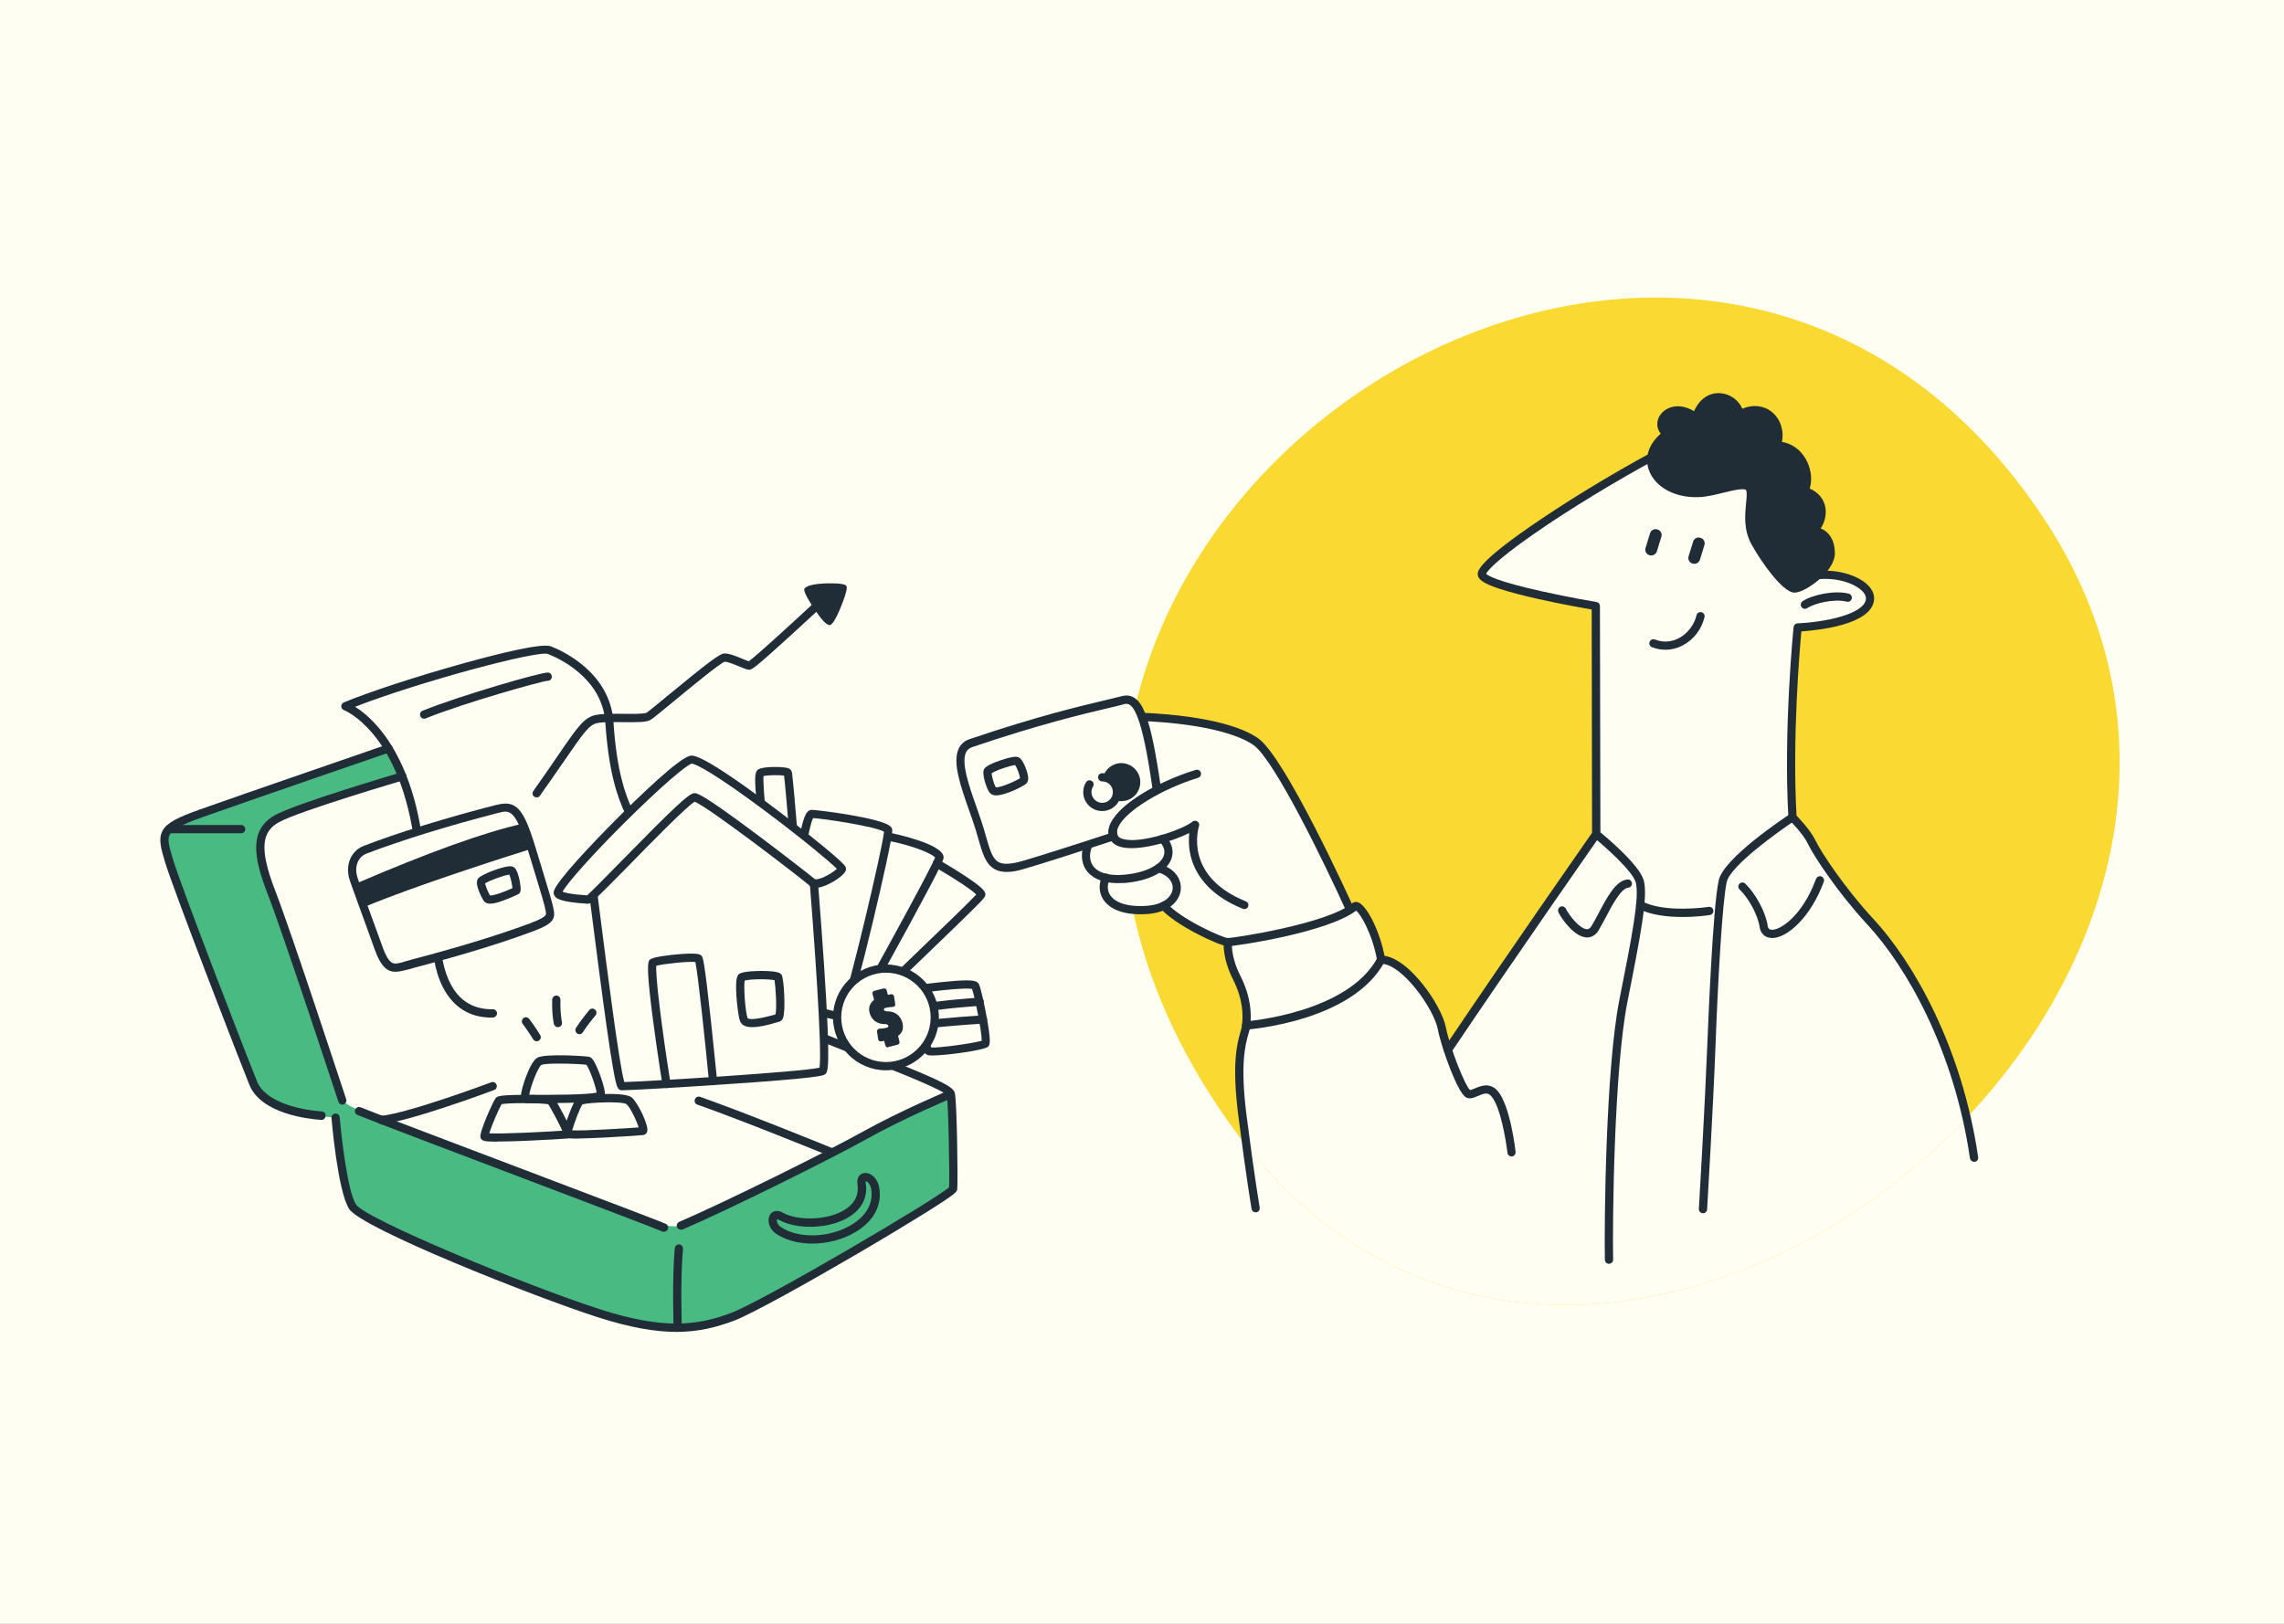 <svg width="1440" height="1024" viewBox="0 0 1440 1024" fill="none" xmlns="http://www.w3.org/2000/svg">
<rect x="0" y="0" width="1440" height="1024" fill="#808080" stroke="none"/>
<g clip-path="url(#clip0_3457_4968)">
<rect width="1440" height="1024" fill="#FFFEF2"/>
<g clip-path="url(#clip1_3457_4968)">
<path d="M599.359 689.847C600.62 694.666 601.362 746.194 600.917 749.753C600.398 753.312 483.428 822.338 461.844 830.419C440.26 838.575 418.676 841.318 377.585 828.121C336.493 814.923 229.092 771.773 222.268 760.874C215.444 749.976 211.588 704.823 211.588 704.823C211.588 704.823 169.161 702.451 159.741 683.322C153.511 670.718 111.9 560.544 106.708 543.12C101.442 525.697 100.478 522.435 126.438 513.093C152.398 503.825 245.039 471.945 245.039 471.945L253.717 489.442C253.717 489.442 187.037 509.015 174.427 516.281C161.818 523.547 161.002 536.225 171.238 562.546C181.474 588.94 212.329 685.843 215.89 693.85C219.45 701.858 354.962 749.605 405.622 768.882C416.525 773.033 425.945 774.294 429.357 772.663C452.498 761.764 522.739 728.252 545.881 715.351C569.023 702.673 599.359 689.847 599.359 689.847Z" fill="#48BA82"/>
<path d="M1239.91 704.897C1119.08 832.643 912.588 882.17 785.754 722.395C781.748 717.353 777.817 712.089 773.96 706.677C742.511 662.044 723.301 617.262 714.252 573.667C709.95 553.204 707.873 532.963 707.873 513.241C707.354 237.286 1099.65 44.074 1287.75 325.663C1376.24 458.154 1334.11 605.325 1239.91 704.897Z" fill="#FAD932"/>
<path d="M1239.91 704.897C1119.08 832.643 912.588 882.17 785.754 722.395C785.012 716.834 784.196 710.606 783.306 703.637C777.965 662.044 784.938 653.295 785.605 646.548C786.273 639.875 786.273 629.718 779.597 616.372C772.922 603.101 774.109 593.982 774.109 593.982C769.881 593.982 742.585 581.303 733.759 571.072C730.792 572.555 726.935 573.519 722.262 573.741C719.37 573.889 716.699 573.815 714.326 573.593C696.97 571.962 693.409 561.137 697.415 553.426C685.399 550.683 682.654 540.97 686.437 532.444C691.778 530.665 697.118 528.96 702.162 527.328C700.53 523.251 702.977 518.283 708.021 513.167C713.065 508.052 720.631 502.862 729.605 498.191C726.342 474.836 723.301 460.453 720.185 452.001C759.867 453.78 782.342 460.749 792.132 467.793C809.044 480.026 851.173 573.074 851.173 573.074C852.879 572.258 854.585 571.443 856.143 570.627C856.143 570.627 867.195 584.417 870.977 605.103C886.108 605.103 906.728 635.056 909.324 648.253C910.066 652.035 911.475 656.928 913.107 662.044C955.237 599.32 1006.64 525.994 1006.64 525.994L1006.42 382.233C1006.42 382.233 936.471 370.371 934.617 362.438C932.911 355.023 990.172 316.099 1041.5 288.222C1040.02 300.307 1052.7 311.576 1071.24 310.835C1082.66 310.39 1099.95 302.457 1103.21 307.499C1106.47 312.54 1099.13 327.888 1106.7 341.752C1114.26 355.542 1126.43 370.593 1131.47 371.038C1134.21 371.334 1140.89 367.627 1146.38 362.586C1163.59 360.881 1180.27 369.184 1179.31 378.007C1177.6 393.725 1133.69 395.653 1133.69 395.653C1133.69 395.653 1127.24 459.266 1130.43 515.392C1130.43 515.392 1139.26 523.992 1142.67 531.332C1146.08 538.672 1161.88 562.323 1179.31 581.007C1199.41 602.953 1226.63 646.548 1239.91 704.897Z" fill="#FFFEF2"/>
<path d="M1039.94 350.13C1037.94 349.537 1036.83 347.461 1037.49 345.459L1040.31 336.34C1040.91 334.338 1042.98 333.226 1044.98 333.893C1046.99 334.486 1048.1 336.562 1047.43 338.564L1044.61 347.683C1044.02 349.611 1041.94 350.723 1039.94 350.13Z" fill="#202D37"/>
<path d="M1067.09 355.394C1065.09 354.801 1063.97 352.725 1064.64 350.723L1067.46 341.604C1068.05 339.602 1070.13 338.49 1072.13 339.157C1074.13 339.75 1075.25 341.826 1074.58 343.828L1071.76 352.947C1071.17 354.875 1069.09 355.987 1067.09 355.394Z" fill="#202D37"/>
<path d="M1069.46 263.236C1075.69 243.292 1095.42 249.891 1096.98 261.457C1112.11 252.56 1125.31 266.053 1120.27 280.882C1135.85 281.178 1142.89 299.121 1137.7 309.575C1152.68 313.801 1150.09 329.889 1142.74 334.709C1143.11 334.56 1154.31 334.709 1154.31 348.87C1154.31 358.953 1136.29 371.557 1131.25 371.112C1126.2 370.667 1114.04 355.617 1106.47 341.826C1098.91 328.036 1106.25 312.614 1102.99 307.573C1099.72 302.531 1082.44 310.464 1071.02 310.909C1044.76 311.873 1030.22 288.815 1051.14 273.616C1041.13 266.721 1053.66 251.077 1069.46 263.236Z" fill="#202D37"/>
<path d="M1131.47 373.707C1131.32 373.707 1131.1 373.707 1130.95 373.707C1123.76 373.04 1110.7 355.023 1104.17 343.087C1099.2 333.967 1100.17 324.403 1100.84 317.359C1101.21 313.875 1101.58 310.242 1100.76 308.981C1100.76 308.981 1100.24 308.24 1096.83 308.611C1093.94 308.907 1090.3 309.797 1086.37 310.761C1081.18 312.021 1075.77 313.356 1071.02 313.504C1055.96 314.097 1043.28 307.128 1039.5 296.229C1036.75 288.296 1039.57 279.992 1047.06 273.468C1045.43 271.466 1044.69 269.093 1044.91 266.572C1045.28 262.643 1048.03 259.158 1052.03 257.379C1056.85 255.303 1062.56 255.97 1068.05 259.307C1071.46 251.596 1077.62 247.37 1084.82 247.963C1090.97 248.482 1096.31 252.486 1098.46 257.75C1105.14 254.932 1111.96 255.599 1117.15 259.826C1122.49 264.2 1124.87 271.317 1123.46 278.658C1129.54 279.695 1134.73 283.254 1138.14 288.889C1141.78 294.895 1142.82 302.16 1140.96 308.092C1146.45 310.464 1150.01 314.764 1150.9 320.251C1151.57 324.774 1150.38 329.593 1147.86 333.226C1148.83 333.596 1149.79 334.115 1150.68 334.783C1153.5 336.785 1156.84 340.936 1156.84 348.944C1156.84 355.468 1151.05 361.696 1147.56 364.884C1142.6 369.333 1135.62 373.707 1131.47 373.707ZM1098.46 303.273C1101.43 303.273 1103.8 304.014 1105.14 306.09C1106.92 308.833 1106.47 312.763 1106.03 317.73C1105.36 324.403 1104.55 332.781 1108.7 340.417C1116.93 355.468 1128.35 368.072 1131.4 368.369C1132.73 368.517 1138.44 365.922 1144.08 360.806C1148.9 356.432 1151.64 352.058 1151.64 348.721C1151.64 344.569 1150.61 341.53 1148.53 339.528C1146.23 337.303 1143.34 337.155 1142.97 337.155C1141.85 337.304 1140.82 336.71 1140.37 335.672C1139.78 334.486 1140.22 333.077 1141.26 332.336C1144.52 330.186 1146.53 325.144 1145.86 320.77C1145.41 317.73 1143.49 313.652 1136.96 311.873C1136.22 311.651 1135.62 311.132 1135.25 310.464C1134.96 309.723 1134.96 308.981 1135.33 308.24C1137.7 303.495 1137.03 296.674 1133.77 291.336C1131.99 288.37 1127.84 283.477 1120.2 283.328C1119.38 283.328 1118.56 282.884 1118.12 282.216C1117.67 281.549 1117.53 280.659 1117.75 279.918C1119.9 273.616 1118.34 267.24 1113.96 263.607C1109.74 260.196 1104.03 260.122 1098.24 263.458C1097.5 263.903 1096.61 263.903 1095.79 263.533C1094.98 263.162 1094.46 262.421 1094.38 261.531C1093.79 257.082 1089.41 253.301 1084.52 252.856C1078.81 252.411 1074.28 256.341 1071.91 263.755C1071.69 264.571 1071.02 265.164 1070.2 265.46C1069.39 265.683 1068.5 265.534 1067.83 265.015C1063.01 261.308 1058.04 260.122 1054.18 261.827C1051.88 262.791 1050.33 264.719 1050.1 266.721C1049.95 268.426 1050.77 269.909 1052.55 271.095C1053.22 271.54 1053.66 272.355 1053.66 273.171C1053.66 273.987 1053.29 274.802 1052.62 275.321C1045.13 280.733 1042.17 287.629 1044.47 294.153C1047.43 302.754 1058.26 308.388 1070.87 307.943C1075.02 307.795 1080.22 306.535 1085.19 305.348C1090.23 304.459 1094.83 303.273 1098.46 303.273Z" fill="#202D37"/>
<path d="M1244.58 732.626C1243.32 732.626 1242.21 731.663 1241.99 730.402C1232.12 662.414 1202.01 609.551 1177.09 582.786C1159.28 563.658 1143.49 539.858 1140 532.444C1136.81 525.623 1128.35 517.393 1128.28 517.319C1127.84 516.874 1127.54 516.281 1127.54 515.614C1124.35 459.934 1130.73 396.098 1130.8 395.43C1130.95 394.17 1131.99 393.132 1133.25 393.132C1149.34 392.391 1175.31 387.646 1176.42 377.785C1176.71 375.042 1174.12 372.521 1172.49 371.334C1165 365.551 1149.34 362.586 1136.22 367.627C1134.88 368.146 1133.4 367.479 1132.88 366.145C1132.36 364.81 1133.03 363.327 1134.36 362.808C1149.79 356.877 1167.15 360.732 1175.68 367.257C1179.9 370.519 1181.98 374.448 1181.54 378.378C1179.83 394.17 1145.64 397.506 1135.7 398.174C1134.66 409.814 1129.91 465.124 1132.66 514.354C1134.88 516.652 1141.71 523.844 1144.75 530.294C1148.01 537.263 1163.73 560.84 1180.94 579.302C1206.38 606.66 1237.09 660.487 1247.18 729.735C1247.4 731.144 1246.44 732.478 1244.95 732.701C1244.88 732.626 1244.73 732.626 1244.58 732.626Z" fill="#202D37"/>
<path d="M912.81 664.713C912.291 664.713 911.846 664.564 911.401 664.268C910.214 663.452 909.918 661.821 910.659 660.635C950.193 601.841 998.479 532.741 1003.75 525.178L1003.52 384.383C998.257 383.494 984.312 380.973 970.368 377.859C959.984 375.56 951.677 373.336 945.52 371.334C934.32 367.701 932.318 365.181 931.798 363.031C931.279 360.732 930.018 355.394 971.258 327.591C995.883 310.983 1026 293.115 1051.73 279.77C1053 279.102 1054.55 279.621 1055.22 280.882C1055.89 282.142 1055.37 283.699 1054.11 284.366C1029.33 297.193 1000.19 314.468 976.079 330.557C947.152 349.908 938.029 359.249 936.99 361.844C938.029 362.956 943.592 366.589 972.741 373.04C989.727 376.821 1006.42 379.638 1006.56 379.638C1007.82 379.861 1008.71 380.899 1008.71 382.159L1009.01 525.994C1009.01 526.513 1008.86 527.032 1008.57 527.477C1008.05 528.218 956.72 601.544 915.036 663.526C914.516 664.268 913.7 664.713 912.81 664.713Z" fill="#202D37"/>
<path d="M1014.43 796.981C1013.02 796.981 1011.83 795.869 1011.83 794.46C1011.38 770.883 1012.35 673.758 1021.03 630.237C1029.19 589.311 1033.64 565.734 1031.34 556.614C1029.48 549.349 1011.53 533.556 1004.78 528.07C1003.67 527.18 1003.52 525.549 1004.41 524.437C1005.3 523.325 1006.93 523.177 1008.05 524.066C1010.64 526.216 1033.71 545.122 1036.38 555.354C1038.98 565.585 1034.67 588.421 1026.15 631.275C1017.54 674.351 1016.58 770.883 1017.02 794.386C1017.1 795.721 1015.91 796.907 1014.43 796.981Z" fill="#202D37"/>
<path d="M1073.69 765.1C1073.62 765.1 1073.62 765.1 1073.54 765.1C1072.13 765.026 1071.02 763.766 1071.09 762.357C1071.17 761.69 1074.95 696.075 1076.36 660.042C1076.95 645.362 1079.92 571.294 1083.63 555.057C1086.82 541.119 1124.42 516.059 1128.73 513.241C1129.91 512.426 1131.54 512.797 1132.29 513.983C1133.1 515.169 1132.73 516.8 1131.54 517.542C1120.42 524.882 1090.97 546.086 1088.67 556.169C1085.85 568.477 1083.04 619.931 1081.55 660.19C1080.22 696.223 1076.36 761.912 1076.29 762.579C1076.21 764.062 1075.1 765.1 1073.69 765.1Z" fill="#202D37"/>
<path d="M1117.3 591.535C1116.93 591.535 1116.64 591.535 1116.26 591.461C1112.48 591.09 1109.96 588.495 1109.37 584.491C1108.33 577.225 1102.69 566.623 1096.76 560.914C1095.72 559.951 1095.72 558.245 1096.68 557.281C1097.65 556.318 1099.35 556.243 1100.32 557.207C1107.14 563.88 1113.22 575.298 1114.48 583.824C1114.78 585.826 1115.82 586.197 1116.78 586.345C1122.12 586.864 1136.29 577.819 1144.97 554.242C1145.49 552.907 1146.97 552.24 1148.31 552.685C1149.64 553.204 1150.31 554.686 1149.86 556.021C1141.63 578.412 1126.87 591.535 1117.3 591.535Z" fill="#202D37"/>
<path d="M1060.86 578.263C1051.73 578.263 1040.91 577.225 1032.89 572.999C1031.63 572.332 1031.11 570.775 1031.78 569.515C1032.45 568.254 1034.01 567.735 1035.27 568.403C1049.88 576.039 1077.03 571.961 1077.25 571.887C1078.66 571.665 1079.99 572.629 1080.22 574.037C1080.44 575.446 1079.47 576.781 1078.07 577.003C1077.47 577.151 1070.13 578.263 1060.86 578.263Z" fill="#202D37"/>
<path d="M1000.63 591.164C1000.48 591.164 1000.33 591.164 1000.26 591.164C992.471 590.794 984.535 579.376 982.532 575.298C981.939 574.038 982.458 572.481 983.719 571.813C984.98 571.22 986.537 571.739 987.205 573C989.356 577.448 996.031 585.752 1000.48 585.974C1001.22 585.974 1002.26 585.826 1003.37 584.047C1004.78 581.748 1006.19 579.005 1007.75 576.114C1013.17 565.882 1018.73 555.28 1026.07 554.612C1027.48 554.464 1028.74 555.502 1028.89 556.985C1029.04 558.394 1028 559.654 1026.52 559.802C1021.99 560.247 1016.43 570.775 1012.35 578.56C1010.79 581.526 1009.23 584.343 1007.82 586.79C1005.6 590.349 1002.78 591.164 1000.63 591.164Z" fill="#202D37"/>
<path d="M1050.1 409.74C1047.21 409.74 1044.32 409.221 1041.5 408.109C1040.16 407.59 1039.5 406.107 1040.02 404.772C1040.53 403.438 1042.02 402.771 1043.35 403.29C1049.88 405.81 1055.22 404.179 1058.56 402.4C1063.97 399.508 1068.2 394.022 1069.61 388.016C1069.91 386.608 1071.32 385.718 1072.73 386.089C1074.13 386.385 1075.02 387.794 1074.65 389.203C1072.87 396.765 1067.76 403.438 1060.93 406.997C1057.59 408.776 1053.89 409.74 1050.1 409.74Z" fill="#202D37"/>
<path d="M1137.92 383.938C1137.11 383.938 1136.29 383.568 1135.77 382.752C1134.96 381.566 1135.33 379.935 1136.51 379.119C1142.67 375.041 1156.69 372.076 1165.59 374.374C1167 374.745 1167.81 376.154 1167.44 377.562C1167.07 378.971 1165.66 379.787 1164.25 379.416C1156.39 377.414 1143.93 380.454 1139.41 383.494C1138.89 383.79 1138.44 383.938 1137.92 383.938Z" fill="#202D37"/>
<path d="M953.011 729.29C951.676 729.29 950.564 728.326 950.415 726.992C949.525 719.281 945.965 697.854 940.254 691.329C938.103 688.809 936.026 689.328 931.872 691.107C929.573 692.071 927.496 693.035 925.271 692.442C924.01 692.071 921.192 691.329 914.516 674.573C910.882 665.38 907.692 655.297 906.431 648.772C903.91 636.242 884.106 607.772 870.68 607.772C869.271 607.772 868.084 606.586 868.084 605.177C868.084 603.768 869.271 602.582 870.68 602.582C880.842 602.582 891.3 613.629 896.567 620.154C904.132 629.495 910.14 640.617 911.549 647.734C914.219 661.08 923.639 684.657 926.829 687.4C927.422 687.4 928.906 686.733 929.87 686.362C933.356 684.879 939.29 682.358 944.185 687.919C952.121 696.964 955.459 725.212 955.533 726.398C955.682 727.807 954.643 729.142 953.234 729.29C953.16 729.29 953.086 729.29 953.011 729.29Z" fill="#202D37"/>
<path d="M850.951 575.743C849.987 575.743 849.022 575.15 848.577 574.186C834.114 542.231 803.332 479.285 790.426 469.943C784.938 466.013 766.988 456.597 718.48 454.595C717.07 454.521 715.958 453.335 715.958 451.926C716.032 450.518 717.219 449.406 718.628 449.406C766.691 451.407 786.124 460.453 793.393 465.717C810.675 478.172 851.544 568.254 853.25 572.036C853.843 573.37 853.25 574.853 851.989 575.446C851.693 575.669 851.322 575.743 850.951 575.743Z" fill="#202D37"/>
<path d="M704.758 556.911C692.371 556.911 686.956 551.795 684.731 548.607C681.319 543.565 681.245 536.67 684.434 530.368C685.102 529.108 686.66 528.589 687.92 529.256C689.181 529.923 689.701 531.48 689.033 532.741C686.66 537.412 686.66 542.305 688.959 545.79C692.074 550.386 699.046 552.462 708.54 551.647C721.372 550.535 731.237 545.938 733.61 539.932C735.094 536.225 733.091 532.889 731.163 530.813C730.199 529.775 730.273 528.144 731.311 527.18C732.35 526.216 733.981 526.29 734.946 527.328C739.099 531.851 740.286 536.967 738.432 541.86C735.316 549.942 724.265 555.576 708.985 556.837C707.576 556.837 706.167 556.911 704.758 556.911Z" fill="#202D37"/>
<path d="M719.073 576.558C703.942 576.558 697.86 570.849 695.56 567.216C692.742 562.842 692.519 557.281 695.041 552.314C695.709 551.054 697.266 550.535 698.527 551.202C699.788 551.869 700.307 553.426 699.64 554.686C697.934 557.949 698.082 561.508 699.862 564.399C701.716 567.291 707.057 572.036 721.965 571.294C734.056 570.701 738.877 565.14 739.322 560.544C739.767 555.799 735.91 551.573 729.754 550.016C728.344 549.645 727.528 548.236 727.825 546.902C728.196 545.493 729.605 544.677 730.94 544.974C739.693 547.124 745.107 553.574 744.44 561.063C743.772 567.735 737.616 575.743 722.188 576.484C721.15 576.558 720.111 576.558 719.073 576.558Z" fill="#202D37"/>
<path d="M870.755 607.772C869.494 607.772 868.455 606.882 868.233 605.622C865.118 588.495 857.849 576.558 855.03 574.26C836.932 588.124 778.781 596.725 774.109 596.725C769.139 596.725 740.954 583.528 731.756 572.925C730.792 571.813 730.94 570.182 731.979 569.292C733.091 568.329 734.723 568.477 735.613 569.515C744.366 579.598 770.771 591.387 774.034 591.535C778.262 591.535 837.081 582.49 852.508 569.589C853.547 568.773 854.882 568.551 856.217 568.996C861.557 570.923 870.013 586.567 873.277 604.658C873.499 606.067 872.609 607.401 871.2 607.698C871.051 607.772 870.903 607.772 870.755 607.772Z" fill="#202D37"/>
<path d="M791.613 764.507C790.352 764.507 789.314 763.618 789.091 762.357C789.091 762.209 786.05 745.156 780.784 704.008C776.482 670.57 779.968 658.114 782.119 650.626C782.638 648.846 783.009 647.512 783.083 646.326C783.751 640.172 783.825 630.459 777.372 617.633C770.4 603.768 771.512 594.204 771.587 593.759C771.735 592.351 773.07 591.313 774.479 591.535C775.889 591.683 776.927 593.018 776.705 594.427C776.705 594.575 775.814 603.027 781.971 615.26C789.091 629.347 788.943 640.024 788.275 646.845C788.127 648.476 787.682 650.107 787.089 652.034C785.086 659.078 781.822 670.941 785.902 703.34C791.168 744.341 794.209 761.245 794.209 761.467C794.432 762.876 793.542 764.211 792.132 764.507C791.91 764.507 791.761 764.507 791.613 764.507Z" fill="#202D37"/>
<path d="M785.605 649.217C784.27 649.217 783.083 648.179 783.009 646.845C782.935 645.436 783.973 644.176 785.383 644.101C786.05 644.027 849.542 639.06 868.455 603.991C869.123 602.73 870.681 602.286 871.941 602.953C873.202 603.62 873.647 605.177 872.98 606.437C852.805 644.027 788.498 649.069 785.754 649.291C785.679 649.217 785.679 649.217 785.605 649.217Z" fill="#202D37"/>
<path d="M338.348 502.862C337.828 502.862 337.309 502.713 336.864 502.417C335.677 501.601 335.381 499.97 336.271 498.784C342.575 489.887 347.545 482.621 351.55 476.764C364.456 457.932 368.387 452.223 375.953 450.814C380.181 449.999 386.708 450.073 393.012 450.147C398.204 450.221 406.067 450.295 407.55 449.48C408.737 448.813 415.264 443.4 421.569 438.21C446.49 417.673 453.685 412.335 456.43 412.112C459.545 411.89 464.069 413.818 468.075 415.449C469.41 416.042 471.116 416.709 472.08 417.006C476.753 413.818 501.674 390.908 516.954 376.673C517.992 375.709 519.624 375.783 520.588 376.821C521.553 377.859 521.478 379.49 520.44 380.454C520.366 380.528 509.314 390.908 498.114 401.065C474.824 422.344 473.786 422.344 472.377 422.344C471.041 422.344 469.261 421.603 465.998 420.268C463.179 419.082 458.877 417.302 456.949 417.302C456.949 417.302 456.949 417.302 456.875 417.302C453.463 418.563 434.845 433.984 424.758 442.288C416.08 449.406 411.555 453.187 410.072 454.002C407.55 455.485 402.136 455.485 392.864 455.411C386.782 455.337 380.552 455.263 376.843 455.93C371.651 456.894 368.461 461.268 355.778 479.73C351.773 485.587 346.729 492.853 340.424 501.75C339.979 502.491 339.163 502.862 338.348 502.862Z" fill="#202D37"/>
<path d="M508.202 371.705C507.089 373.188 520.218 393.651 522.962 393.058C525.706 392.465 533.939 371.409 532.604 369.852C531.195 368.369 510.798 368.22 508.202 371.705Z" fill="#202D37"/>
<path d="M522.962 394.17C520.959 394.17 517.473 390.315 512.504 382.678C506.051 372.743 506.941 371.557 507.312 371.112C508.943 368.888 515.1 368.146 519.995 367.924C520.143 367.924 531.788 367.405 533.42 369.259C533.939 369.852 534.31 370.89 532.604 376.154C532.53 376.302 526.819 393.429 523.184 394.244C523.11 394.17 523.036 394.17 522.962 394.17ZM509.24 372.224C509.833 375.19 520.143 390.982 522.814 391.946C524.816 390.611 531.788 373.855 531.64 370.593C528.821 369.481 511.984 369.703 509.24 372.224Z" fill="#202D37"/>
<path d="M263.434 530.516C262.173 530.516 261.06 529.553 260.838 528.292C255.794 493.52 244.075 473.427 235.1 462.751C225.458 451.185 216.854 447.774 216.78 447.774C215.815 447.404 215.148 446.44 215.148 445.402C215.148 444.364 215.741 443.4 216.78 442.955C233.468 436.06 262.84 426.496 291.545 418.489C313.871 412.261 341.611 405.365 347.322 407.59C353.553 409.962 384.705 423.604 386.782 455.485C388.785 486.032 394.199 501.082 398.724 510.721C399.317 512.055 398.798 513.538 397.463 514.131C396.128 514.724 394.644 514.205 394.051 512.871C389.378 502.788 383.741 487.218 381.664 455.782C379.81 427.089 351.179 414.633 345.468 412.409C338.718 410.036 264.324 429.98 223.9 445.698C227.683 448.071 233.097 452.223 238.883 459.118C248.377 470.314 260.838 491.37 266.03 527.625C266.252 529.034 265.214 530.368 263.805 530.591C263.731 530.516 263.582 530.516 263.434 530.516Z" fill="#202D37"/>
<path d="M267.365 453.261C266.327 453.261 265.362 452.668 264.991 451.63C264.472 450.295 265.066 448.812 266.401 448.219C289.172 438.952 341.685 423.678 345.616 424.123C347.026 424.272 348.064 425.606 347.916 427.015C347.767 428.349 346.581 429.387 345.246 429.313C341.24 429.61 292.658 443.178 268.403 453.038C268.032 453.187 267.662 453.261 267.365 453.261ZM344.949 429.313C344.949 429.313 345.023 429.313 345.097 429.313C345.097 429.313 345.023 429.313 344.949 429.313Z" fill="#202D37"/>
<path d="M530.082 643.36C527.635 643.36 523.629 642.544 516.806 640.765C510.13 638.986 503.529 636.836 503.455 636.836C502.12 636.391 501.378 634.908 501.749 633.573C502.194 632.239 503.677 631.497 505.012 631.868C514.655 634.982 526.151 638.096 529.712 638.17C535.497 623.564 556.117 536.225 557.378 524.511C552.408 521.323 519.921 516.281 512.652 515.911C511.391 517.987 509.833 525.771 509.018 529.701C508.721 531.332 508.424 532.815 508.128 534.075C507.831 535.484 506.422 536.374 505.012 536.077C503.603 535.781 502.713 534.372 503.01 532.963C503.306 531.777 503.603 530.294 503.9 528.663C506.347 516.207 507.905 510.721 511.91 510.721C514.803 510.721 556.043 515.688 561.457 521.249C562.421 522.213 562.644 523.251 562.57 523.918C562.347 532.592 539.576 629.496 533.939 641.506C533.42 642.619 532.456 643.36 530.082 643.36Z" fill="#202D37"/>
<path d="M549.145 624.306C548.7 624.306 548.255 624.231 547.884 624.009C546.623 623.342 546.178 621.711 546.845 620.45C562.347 592.499 587.121 547.198 589.568 540.748C587.788 538.672 577.553 533.63 559.084 529.998C557.674 529.701 556.784 528.366 557.081 526.958C557.378 525.549 558.713 524.659 560.122 524.956C563.682 525.697 594.909 532.148 594.909 540.674C594.909 541.86 594.909 543.491 573.028 583.75C562.347 603.398 551.518 622.823 551.444 623.045C550.925 623.787 550.035 624.306 549.145 624.306Z" fill="#202D37"/>
<path d="M562.941 621.711C561.531 621.711 560.345 620.524 560.345 619.116C560.345 617.855 560.345 617.855 566.649 611.702C570.061 608.365 574.808 603.843 579.926 598.875C592.609 586.716 611.152 568.848 615.529 564.103C612.784 561.359 603.068 554.687 589.346 546.753C588.085 546.012 587.714 544.455 588.382 543.195C589.123 541.934 590.681 541.564 591.942 542.231C599.062 546.383 606.035 550.683 611.078 554.168C620.646 560.692 621.907 562.842 621.017 565.215C620.498 566.623 617.309 570.034 583.486 602.582C574.956 610.812 566.13 619.264 564.943 620.524C564.572 621.266 563.831 621.711 562.941 621.711Z" fill="#202D37"/>
<path d="M426.538 839.909C413.113 839.909 397.314 837.24 376.769 830.642C337.754 818.112 227.757 774.665 220.043 762.283C212.923 750.939 209.14 706.899 208.992 705.046C208.843 703.637 209.956 702.377 211.365 702.228C212.774 702.08 214.035 703.192 214.184 704.601C215.222 716.983 219.079 751.014 224.419 759.54C230.205 768.733 333.007 811.142 378.326 825.674C418.231 838.501 439.518 836.054 460.88 827.973C481.426 820.262 589.717 756.574 598.395 748.715C598.766 741.746 597.95 695.63 596.911 690.662C594.39 687.326 570.506 677.836 542.84 666.863C532.827 662.859 521.404 658.337 509.314 653.443C507.979 652.924 507.312 651.367 507.905 650.033C508.424 648.698 509.982 648.031 511.317 648.624C523.407 653.517 534.829 658.04 544.843 662.044C590.088 680.06 600.768 684.657 601.955 689.179C603.364 694.444 604.032 746.491 603.513 750.05C603.29 751.533 603.142 752.496 583.412 764.878C572.064 771.922 556.859 781.115 540.615 790.605C510.575 808.177 474.305 828.492 462.808 832.866C451.46 837.092 440.186 839.909 426.538 839.909Z" fill="#202D37"/>
<path d="M202.687 706.232C202.613 706.232 202.539 706.232 202.539 706.232C193.786 705.639 164.711 702.228 157.294 684.286C152.472 672.498 109.527 561.73 104.112 543.862C101.442 534.891 99.662 528.885 102.555 523.77C105.447 518.58 112.865 515.169 125.548 510.646C151.211 501.453 243.259 469.869 244.149 469.498C245.484 469.053 246.968 469.72 247.413 471.129C247.858 472.464 247.19 473.946 245.781 474.391C244.891 474.688 152.843 506.346 127.254 515.466C114.348 520.062 108.933 523.028 107.079 526.216C105.299 529.404 106.708 534.223 109.156 542.231C114.496 560.025 157.294 670.422 162.115 682.136C167.084 694.147 186.443 699.708 202.909 700.894C204.319 700.968 205.431 702.228 205.283 703.637C205.209 705.194 204.096 706.232 202.687 706.232Z" fill="#202D37"/>
<path d="M152.027 525.475H106.56C105.151 525.475 103.964 524.289 103.964 522.88C103.964 521.471 105.151 520.285 106.56 520.285H152.027C153.437 520.285 154.623 521.471 154.623 522.88C154.623 524.363 153.437 525.475 152.027 525.475Z" fill="#202D37"/>
<path d="M215.815 696.594C214.703 696.594 213.739 695.926 213.368 694.814C212.997 693.776 178.804 589.607 168.716 563.658C159.741 540.6 157.071 523.399 173.092 514.205C185.85 506.865 250.231 487.885 252.976 487.069C254.385 486.699 255.794 487.44 256.165 488.849C256.536 490.258 255.794 491.666 254.385 492.037C253.717 492.259 187.852 511.61 175.614 518.654C166.12 524.14 162.486 533.26 173.537 561.73C183.699 587.828 217.892 692.145 218.263 693.183C218.708 694.518 217.966 696 216.631 696.445C216.335 696.594 216.038 696.594 215.815 696.594Z" fill="#202D37"/>
<path d="M418.528 776.815C418.083 776.815 417.712 776.741 417.341 776.518C414.967 775.332 371.132 758.724 328.779 742.636C284.35 725.805 238.364 708.382 225.384 703.118C224.048 702.599 223.381 701.042 223.974 699.708C224.493 698.373 226.051 697.706 227.386 698.299C240.292 703.489 286.279 720.912 330.708 737.742C384.631 758.205 417.712 770.735 419.863 771.847C421.124 772.515 421.643 774.072 420.975 775.332C420.308 776.296 419.418 776.815 418.528 776.815Z" fill="#202D37"/>
<path d="M429.283 775.48C428.244 775.48 427.354 774.887 426.909 773.923C426.316 772.589 426.983 771.106 428.244 770.513C457.245 758.057 521.33 726.25 544.546 713.35C567.539 700.523 598.024 687.697 598.321 687.548C599.656 687.029 601.139 687.622 601.733 688.957C602.252 690.291 601.658 691.774 600.323 692.367C600.027 692.516 569.764 705.194 547.068 717.946C523.704 730.995 459.396 762.876 430.247 775.406C429.95 775.406 429.653 775.48 429.283 775.48Z" fill="#202D37"/>
<path d="M427.28 839.909C425.871 839.909 424.758 838.797 424.684 837.388C424.684 837.092 423.645 806.323 425.426 787.12C425.574 785.712 426.835 784.674 428.244 784.748C429.653 784.896 430.692 786.157 430.618 787.565C428.838 806.397 429.876 836.869 429.876 837.166C429.95 838.575 428.838 839.835 427.354 839.835C427.354 839.909 427.28 839.909 427.28 839.909Z" fill="#202D37"/>
<path d="M524.594 729.438C524.297 729.438 523.926 729.364 523.629 729.216C523.11 728.993 469.706 707.196 439.667 696.593C438.332 696.149 437.59 694.666 438.109 693.257C438.554 691.922 440.038 691.181 441.447 691.7C471.561 702.302 525.113 724.174 525.632 724.396C526.967 724.915 527.561 726.473 527.041 727.807C526.522 728.845 525.558 729.438 524.594 729.438Z" fill="#202D37"/>
<path d="M310.088 641.729C297.701 641.729 288.133 636.613 281.532 626.53C274.782 616.224 272.854 602.879 272.483 593.537C272.409 592.128 273.521 590.868 274.931 590.794C276.34 590.719 277.601 591.832 277.675 593.24C278.194 605.696 281.087 616.224 285.908 623.638C291.545 632.313 299.927 636.613 310.681 636.465C310.681 636.465 310.681 636.465 310.756 636.465C312.165 636.465 313.352 637.577 313.352 638.986C313.352 640.394 312.239 641.581 310.83 641.655C310.533 641.729 310.311 641.729 310.088 641.729Z" fill="#202D37"/>
<path d="M338.348 656.631C337.458 656.631 336.642 656.186 336.122 655.371C336.122 655.297 333.156 650.552 329.521 645.658C328.631 644.546 328.928 642.915 330.04 642.025C331.153 641.136 332.785 641.432 333.675 642.544C337.532 647.66 340.424 652.479 340.573 652.702C341.314 653.962 340.944 655.519 339.683 656.261C339.312 656.557 338.793 656.631 338.348 656.631Z" fill="#202D37"/>
<path d="M351.699 647.734C350.512 647.734 349.399 646.844 349.177 645.658C348.287 641.21 347.99 636.02 348.138 630.311C348.212 628.902 349.399 627.79 350.808 627.79C352.218 627.864 353.405 629.05 353.33 630.459C353.182 635.797 353.553 640.542 354.295 644.694C354.591 646.103 353.627 647.438 352.218 647.734C351.995 647.734 351.847 647.734 351.699 647.734Z" fill="#202D37"/>
<path d="M365.346 652.183C364.901 652.183 364.382 652.035 364.011 651.812C362.824 651.071 362.379 649.44 363.121 648.253C366.014 643.582 371.28 637.28 371.503 636.984C372.393 635.872 374.099 635.723 375.137 636.687C376.25 637.577 376.398 639.282 375.434 640.32C375.359 640.394 370.167 646.622 367.497 650.922C367.052 651.738 366.162 652.183 365.346 652.183Z" fill="#202D37"/>
<path d="M240.44 708.901C239.105 708.901 237.993 707.937 237.844 706.528C237.696 705.12 238.735 703.859 240.144 703.711C257.723 701.932 309.198 682.729 309.717 682.507C311.052 681.988 312.536 682.655 313.055 684.064C313.574 685.398 312.907 686.881 311.497 687.4C309.346 688.216 258.835 707.047 240.589 708.901C240.589 708.901 240.515 708.901 240.44 708.901Z" fill="#202D37"/>
<path d="M321.881 589.459C299.63 597.096 271.519 604.806 260.541 607.624C249.564 610.441 244.668 614.815 238.586 597.392C235.323 588.124 231.911 578.931 229.018 571.072C227.238 566.253 225.68 561.952 224.493 558.468C223.974 556.985 223.529 555.65 223.084 554.464C220.192 545.864 223.678 538.375 230.353 535.78C264.25 522.806 302.968 512.797 312.907 510.202C320.62 508.2 324.922 508.348 330.04 520.433C331.524 523.918 333.081 528.366 334.862 534.075C334.936 534.223 334.936 534.372 335.01 534.446C342.872 560.247 345.691 568.699 346.655 574.482C347.693 580.265 344.059 581.822 321.881 589.459Z" fill="#FFFEF2"/>
<path d="M249.267 612.814C244.149 612.814 240.07 609.625 236.064 598.282C233.023 589.681 229.908 581.155 227.164 573.667L225.903 570.182C224.345 566.03 223.084 562.397 221.972 559.283C221.452 557.801 221.007 556.466 220.562 555.28C217.373 545.79 221.082 536.596 229.389 533.408C251.715 524.807 281.161 515.762 312.239 507.755C321.511 505.382 326.851 506.495 332.414 519.469C333.897 522.954 335.529 527.551 337.309 533.408C337.309 533.482 337.383 533.556 337.383 533.704L337.458 533.853C339.238 539.71 340.795 544.677 342.056 548.904C346.507 563.509 348.361 569.589 349.177 574.186C350.66 582.415 344.726 584.417 322.697 592.054C300.817 599.616 272.854 607.253 261.135 610.293C259.725 610.663 258.464 611.034 257.203 611.405C254.236 612.146 251.64 612.814 249.267 612.814ZM318.618 511.833C317.134 511.833 315.503 512.278 313.5 512.797C282.644 520.73 253.421 529.775 231.243 538.227C225.532 540.377 223.158 546.753 225.458 553.649C225.829 554.835 226.274 556.095 226.793 557.578C227.831 560.618 229.166 564.251 230.724 568.403L231.985 571.813C234.729 579.302 237.844 587.902 240.96 596.502C243.185 602.879 245.262 606.289 247.487 607.253C249.415 608.143 252.086 607.327 255.72 606.215C256.981 605.844 258.39 605.399 259.874 605.029C271.519 602.063 299.259 594.426 320.991 586.938C331.598 583.305 338.273 580.933 341.685 578.931C344.504 577.3 344.356 576.41 344.133 574.927C343.391 570.627 341.537 564.696 337.161 550.312C335.826 546.086 334.342 541.119 332.562 535.261L332.488 534.891C330.708 529.108 329.224 524.733 327.741 521.471C324.403 513.909 321.881 511.833 318.618 511.833Z" fill="#202D37"/>
<path d="M334.862 534.149C316.541 539.858 261.728 557.356 228.944 571.072C227.164 566.253 225.606 561.952 224.419 558.468C246.745 548.829 295.995 528.07 330.04 520.507C331.524 523.992 333.081 528.44 334.862 534.149Z" fill="#202D37"/>
<path d="M228.944 572.184C228.795 572.184 228.647 572.184 228.499 572.11C228.202 571.961 227.98 571.739 227.905 571.443L227.238 569.663C225.68 565.511 224.419 561.878 223.307 558.838C223.084 558.319 223.381 557.652 223.9 557.43C270.035 537.56 305.638 524.733 329.744 519.395C330.263 519.247 330.782 519.543 331.005 520.062C332.488 523.473 334.046 527.996 335.826 533.853C335.974 534.446 335.677 535.039 335.084 535.261C318.618 540.451 262.321 558.319 229.315 572.11C229.241 572.11 229.092 572.184 228.944 572.184ZM225.829 559.061C226.867 561.878 228.054 565.14 229.389 568.922L229.611 569.589C262.173 556.095 315.948 538.894 333.452 533.408C331.969 528.663 330.634 524.807 329.373 521.768C305.564 527.18 270.777 539.71 225.829 559.061Z" fill="#202D37"/>
<path d="M309.05 569.885C307.047 569.885 305.712 569.218 304.896 567.958C304.822 567.884 298.517 557.504 301.484 553.945C303.709 551.276 316.17 546.679 320.917 546.308C321.881 546.234 323.365 546.234 324.403 547.198C326.999 549.497 328.483 559.061 328.26 561.359C328.112 562.545 327.667 563.435 326.777 563.88C326.109 564.251 321.807 566.253 317.505 567.81C313.871 569.218 311.126 569.885 309.05 569.885ZM308.976 564.696C311.423 564.918 319.508 561.804 323.068 560.099C322.92 557.875 321.956 553.352 321.14 551.573C318.024 551.795 308.456 555.354 305.86 557.059C306.083 558.616 307.492 562.249 308.976 564.696Z" fill="#202D37"/>
<path d="M331.598 695.63C330.115 695.63 328.928 694.666 328.557 693.109C327.741 689.921 330.56 681.839 331.45 679.467C333.23 674.648 335.974 668.568 338.793 667.011C343.836 664.194 369.574 666.047 371.28 666.418C372.393 666.64 374.099 666.937 377.733 676.353C379.216 680.134 381.071 685.769 381.367 689.031C381.59 691.404 380.922 692.887 379.365 693.554C374.544 695.481 357.262 695.63 333.304 695.704L331.598 695.63ZM352.292 670.718C347.1 670.718 342.501 670.941 341.315 671.608C339.015 673.165 334.342 685.621 333.675 690.44C349.177 690.44 369.797 690.44 376.175 689.031C375.656 685.028 371.651 673.98 369.722 671.46C367.052 671.089 359.116 670.718 352.292 670.718Z" fill="#202D37"/>
<path d="M313.277 719.948C305.934 719.948 303.487 719.726 302.893 717.205C302.152 713.72 310.756 695.036 312.313 692.738C313.129 691.478 314.613 691.033 318.989 690.736C323.217 690.44 330.04 690.366 336.271 690.514C347.767 690.81 348.509 691.626 349.251 692.441C350.364 693.628 353.998 700.301 355.556 703.34C361.118 713.868 360.673 715.055 360.228 716.167C359.858 717.131 359.042 717.872 358.003 717.946C356.891 718.094 343.614 718.91 331.227 719.429C323.81 719.726 317.876 719.874 313.574 719.874C313.5 719.948 313.426 719.948 313.277 719.948ZM308.456 714.684C316.467 715.203 345.023 713.72 354.517 713.053C352.514 708.456 347.322 698.892 345.691 696.371C341.389 695.481 320.546 695.407 316.244 696.297C314.316 699.633 309.866 710.087 308.456 714.684Z" fill="#202D37"/>
<path d="M363.344 718.021C357.929 718.021 356.001 717.65 355.407 715.574C355.185 714.907 354.74 713.35 358.448 703.415C362.157 693.554 363.64 692.442 364.159 692.071C366.236 690.514 377.065 689.995 380.329 689.921C394.941 689.476 397.463 691.478 398.279 692.071C402.061 695.111 409.182 709.791 408.069 713.572C407.698 714.832 406.734 715.648 405.548 715.796C404.509 715.945 392.864 716.76 381.145 717.353C374.544 717.724 369.203 717.872 365.346 717.946C364.53 718.021 363.937 718.021 363.344 718.021ZM360.748 712.831C368.313 713.201 394.496 711.57 402.655 710.977C401.468 706.973 397.314 698.151 394.941 696.297C392.122 694.369 371.503 695.185 367.201 696.445C365.717 698.521 361.934 708.382 360.748 712.831Z" fill="#202D37"/>
<path d="M587.862 665.603C586.75 665.603 585.86 665.528 585.341 665.454C584.154 665.158 583.264 664.565 582.819 663.675C581.78 661.525 579.036 652.85 578.665 651.886C578.22 650.552 578.962 649.069 580.371 648.624C581.706 648.179 583.19 648.921 583.635 650.329C584.673 653.443 586.231 658.262 587.121 660.561C592.313 660.932 613.823 657.892 618.941 656.335C619.089 650.848 614.49 628.235 612.858 623.638C611.078 623.268 604.551 622.971 580.149 626.159C578.739 626.308 577.404 625.344 577.256 623.935C577.033 622.526 578.072 621.192 579.481 621.043C588.827 619.783 596.17 619.042 601.807 618.597C613.304 617.707 615.9 618.523 617.086 620.45C618.57 622.897 621.759 639.579 621.759 639.727C625.245 658.04 623.984 659.152 622.798 660.19C620.201 662.34 596.541 665.603 587.862 665.603Z" fill="#202D37"/>
<path d="M581.558 638.393C580.371 638.393 579.333 637.577 579.036 636.391C578.739 634.982 579.629 633.573 581.039 633.277C592.164 630.756 616.419 629.199 617.457 629.125C618.866 629.051 620.127 630.089 620.201 631.571C620.276 632.98 619.237 634.241 617.754 634.315C617.531 634.315 592.906 635.946 582.151 638.393C581.929 638.393 581.78 638.393 581.558 638.393Z" fill="#202D37"/>
<path d="M583.338 648.772C582.077 648.772 580.964 647.883 580.742 646.622C580.519 645.214 581.484 643.879 582.893 643.657C593.796 641.877 618.57 640.394 619.608 640.32C621.017 640.246 622.278 641.358 622.353 642.767C622.427 644.176 621.314 645.436 619.905 645.51C619.682 645.51 594.315 647.067 583.635 648.772C583.635 648.772 583.486 648.772 583.338 648.772Z" fill="#202D37"/>
<path d="M500.265 528.663C498.93 528.663 497.818 527.625 497.669 526.29C496.631 513.835 494.999 494.187 494.331 489.146C491.513 488.627 484.022 488.775 481.426 489.368C481.055 492.111 481.722 500.712 482.316 507.162C482.612 510.572 482.909 514.131 483.131 517.616C483.206 519.025 482.167 520.285 480.684 520.359C479.275 520.433 478.014 519.395 477.939 517.912C477.717 514.502 477.42 511.017 477.124 507.607C475.714 491.147 475.64 487.144 477.865 485.364C480.684 483.14 493.441 483.437 496.557 484.326C497.966 484.771 498.856 485.513 499.153 486.551C499.672 488.108 501.452 508.793 502.861 525.846C503.01 527.254 501.897 528.515 500.488 528.663C500.414 528.663 500.339 528.663 500.265 528.663Z" fill="#202D37"/>
<path d="M530.75 547.94C531.343 545.196 446.342 478.098 435.736 479.062C426.983 479.878 355.407 551.573 351.699 562.545C350.438 566.253 368.832 567.142 370.835 567.291C371.057 567.291 372.244 566.253 374.173 564.473C378.401 596.873 389.155 684.731 392.122 685.027C395.608 685.25 514.432 678.355 518.66 675.463C522.072 673.165 515.767 589.459 513.171 557.133C518.141 558.245 530.231 550.386 530.75 547.94Z" fill="#FFFEF2"/>
<path d="M392.345 687.548C392.122 687.548 391.974 687.548 391.9 687.548C389.526 687.4 388.71 686.065 386.634 674.277C385.521 667.975 384.038 658.781 382.406 646.993C379.365 625.418 375.953 599.023 373.505 579.746C372.022 567.809 370.761 558.394 370.242 554.761C370.019 553.352 370.983 552.017 372.393 551.795C373.802 551.573 375.137 552.536 375.36 553.945C375.879 557.652 377.14 567.142 378.623 579.079C382.554 609.922 390.565 672.646 393.606 682.358C407.402 682.062 505.531 675.982 516.657 673.313C518.512 663.6 513.32 590.126 509.537 544.677C509.388 543.269 510.501 542.008 511.91 541.86C513.32 541.712 514.58 542.824 514.729 544.233C514.729 544.529 517.399 576.632 519.55 608.662C523.926 674.87 521.998 676.204 520.069 677.539C518.957 678.28 516.731 679.837 455.243 683.915C428.467 685.769 396.869 687.548 392.345 687.548Z" fill="#202D37"/>
<path d="M420.234 686.14C418.973 686.14 417.86 685.25 417.638 683.99C414.967 667.159 412.371 648.921 410.665 635.13C407.253 606.734 408.589 605.844 410.295 604.806C412.594 603.324 422.978 602.211 426.093 601.915C440.186 600.58 441.521 601.915 442.263 602.73C443.153 603.694 443.969 604.51 448.196 643.582C450.273 662.488 452.053 681.395 452.128 681.543C452.276 682.952 451.238 684.212 449.828 684.36C448.419 684.509 447.158 683.471 447.01 682.062C444.488 655.89 440.038 614 438.406 606.66C434.03 606.141 418.083 607.846 413.781 609.032C413.187 615.26 417.044 647.512 422.755 683.248C422.978 684.657 422.014 685.991 420.604 686.214C420.53 686.14 420.382 686.14 420.234 686.14Z" fill="#202D37"/>
<path d="M474.231 647.734C470.3 647.734 467.481 646.622 466.517 643.73C465.479 640.542 464.663 633.573 464.292 628.012C463.55 616.076 464.959 614.519 466.739 613.777C470.151 612.369 478.088 612.294 480.461 612.294C491.365 612.369 492.255 613.851 492.848 614.889C494.257 617.41 495.518 637.799 493.59 642.174C492.922 643.656 491.958 644.175 491.216 644.324C490.92 644.398 490.475 644.546 489.881 644.694C484.096 646.474 478.533 647.734 474.231 647.734ZM469.484 618.374C468.816 622.229 469.781 637.354 471.338 642.099C471.635 642.396 473.934 643.953 488.324 639.875C488.546 639.801 488.694 639.801 488.917 639.727C489.881 636.094 488.991 622.155 488.324 618.152C484.912 617.336 473.712 617.262 469.484 618.374Z" fill="#202D37"/>
<path d="M512.059 784.229C503.381 784.229 495.147 782.079 489.065 777.853C484.541 774.665 483.577 769.104 485.505 765.99C486.766 763.988 489.659 762.505 493.664 764.804C502.713 769.92 522.517 769.92 533.569 762.283C539.206 758.354 541.579 753.164 540.615 746.787C540.096 743.303 541.505 741.523 542.469 740.782C543.953 739.596 546.029 739.373 548.032 740.189C550.628 741.227 553.595 744.118 554.411 749.308C556.043 760.133 550.925 769.845 539.947 776.592C531.714 781.708 521.627 784.229 512.059 784.229ZM489.881 768.882C489.807 769.03 489.733 769.401 489.807 770.068C490.03 771.402 490.845 772.737 492.106 773.627C503.158 781.411 523.407 780.744 537.277 772.144C542.543 768.882 551.073 761.69 549.293 750.05C548.996 747.974 548.032 746.194 546.771 745.305C546.326 745.008 545.955 744.86 545.807 744.86C545.733 745.008 545.733 745.379 545.807 745.972C547.142 754.35 543.953 761.467 536.61 766.583C523.629 775.554 501.971 775.406 491.216 769.326C490.475 768.956 490.03 768.882 489.881 768.882Z" fill="#202D37"/>
<path d="M729.457 498.339C726.193 474.984 723.152 460.601 720.037 452.149C716.328 442.065 712.397 440.36 707.502 441.695C697.489 444.512 666.262 450.295 612.191 468.682C598.84 473.205 608.408 495.67 615.974 517.616C623.465 539.562 621.611 552.388 645.42 545.493C654.988 542.75 670.787 537.708 686.363 532.666C691.703 530.887 697.044 529.182 702.087 527.551C698.824 519.395 711.433 507.681 729.457 498.339Z" fill="#FFFEF2"/>
<path d="M634.665 549.867C631.698 549.867 629.176 549.274 627.099 548.088C621.388 544.9 619.46 538.227 616.79 528.959C615.899 525.771 614.861 522.138 613.526 518.283C612.784 516.059 611.968 513.835 611.227 511.684C605.59 495.744 600.323 480.619 604.477 472.019C605.886 469.127 608.186 467.125 611.375 466.087C653.505 451.778 681.838 445.105 697.118 441.472C701.346 440.509 704.683 439.693 706.834 439.1C715.809 436.579 719.963 444.216 722.485 451.111C725.748 459.934 728.789 474.762 732.053 497.82C732.201 498.932 731.682 499.97 730.718 500.489C712.917 509.757 702.162 520.433 704.535 526.364C704.832 527.032 704.758 527.773 704.461 528.44C704.164 529.108 703.571 529.553 702.903 529.775C697.86 531.406 692.593 533.185 687.179 534.891C674.273 539.117 656.694 544.752 646.162 547.791C641.563 549.274 637.78 549.867 634.665 549.867ZM710.098 443.845C709.356 443.845 708.763 443.993 708.17 444.216C705.87 444.883 702.681 445.624 698.23 446.662C683.099 450.221 654.914 456.894 613.007 471.129C611.152 471.796 609.892 472.834 609.076 474.391C605.812 481.064 611.004 495.818 616.048 510.053C616.79 512.278 617.605 514.502 618.347 516.726C619.682 520.656 620.795 524.363 621.685 527.625C623.984 535.706 625.69 541.489 629.547 543.639C632.514 545.271 637.335 545.048 644.604 542.972C655.062 539.932 672.567 534.298 685.473 530.146C689.997 528.663 694.596 527.18 698.898 525.771C698.156 517.319 708.095 506.865 726.564 496.93C723.449 475.281 720.556 461.342 717.515 453.113C714.697 445.328 712.175 443.845 710.098 443.845Z" fill="#202D37"/>
<path d="M718.924 493.223C718.924 499.822 713.584 505.234 706.983 505.234C705.574 505.234 704.164 505.012 702.903 504.493C703.793 503.084 704.313 501.379 704.313 499.525C704.313 494.558 700.381 490.406 695.412 490.184C696.747 485.068 701.42 481.212 706.983 481.212C713.51 481.287 718.924 486.625 718.924 493.223Z" fill="#202D37"/>
<path d="M694.893 511.462C688.291 511.462 682.951 506.124 682.951 499.525C682.951 497.301 683.544 495.151 684.731 493.297C685.473 492.111 687.105 491.666 688.291 492.482C689.478 493.223 689.923 494.854 689.107 496.041C688.44 497.079 688.143 498.339 688.143 499.525C688.143 503.232 691.184 506.272 694.893 506.272C697.266 506.272 699.343 505.086 700.604 503.084C701.271 502.046 701.642 500.786 701.642 499.525C701.642 495.892 698.824 492.927 695.189 492.778C695.041 492.778 694.967 492.778 694.893 492.778C693.483 492.778 692.297 491.592 692.297 490.183C692.297 488.775 693.483 487.588 694.893 487.588C695.115 487.588 695.264 487.588 695.486 487.588C701.865 487.885 706.834 493.149 706.834 499.525C706.834 501.749 706.241 503.974 705.054 505.827C702.829 509.386 699.046 511.462 694.893 511.462Z" fill="#202D37"/>
<path d="M627.99 501.601C627.693 501.601 627.396 501.601 627.099 501.527C625.319 501.305 624.355 500.415 623.836 499.748C621.759 496.856 618.792 487.514 620.498 484.919C621.685 483.14 625.245 481.287 631.105 479.359C636.816 477.431 640.525 476.838 642.082 477.505C645.049 478.766 647.645 486.254 648.09 489.22C648.239 490.109 648.684 492.853 646.829 494.335C644.975 495.967 633.775 501.601 627.99 501.601ZM627.841 496.486C630.511 496.856 640.302 492.63 643.046 490.777C643.046 488.923 641.192 484.104 640.005 482.473C636.89 482.769 627.47 485.883 625.171 487.663C625.319 489.442 626.432 494.187 627.841 496.486Z" fill="#202D37"/>
<path d="M784.493 573.296C784.196 573.296 783.825 573.222 783.528 573.074C760.832 563.954 753.118 549.867 750.67 539.71C749.335 534.075 749.409 529.034 749.78 525.327C738.728 530.887 717.738 536.967 706.834 534.149C703.126 533.186 700.678 531.258 699.566 528.515C698.379 525.697 698.601 522.583 700.233 519.247C705.722 507.607 728.27 493.372 753.86 485.513C755.195 485.068 756.678 485.883 757.123 487.218C757.568 488.552 756.752 490.035 755.417 490.48C731.905 497.746 709.727 511.388 704.98 521.471C704.016 523.473 703.868 525.178 704.461 526.587C704.98 527.773 706.241 528.663 708.244 529.182C709.801 529.553 711.581 529.775 713.584 529.775C726.119 529.775 746.071 522.732 751.857 518.135C752.747 517.393 754.008 517.393 754.972 518.061C755.936 518.728 756.307 519.914 755.936 521.026C755.491 522.287 746.368 552.685 785.457 568.403C786.792 568.922 787.459 570.479 786.866 571.813C786.495 572.703 785.531 573.296 784.493 573.296Z" fill="#202D37"/>
<path d="M558.565 672.349C575.565 672.349 589.346 658.574 589.346 641.581C589.346 624.587 575.565 610.812 558.565 610.812C541.564 610.812 527.783 624.587 527.783 641.581C527.783 658.574 541.564 672.349 558.565 672.349Z" fill="#FFFEF2"/>
<path d="M558.565 674.944C540.17 674.944 525.187 659.968 525.187 641.581C525.187 623.193 540.17 608.217 558.565 608.217C576.959 608.217 591.942 623.193 591.942 641.581C591.942 659.968 576.959 674.944 558.565 674.944ZM558.565 613.407C543.063 613.407 530.379 626.011 530.379 641.581C530.379 657.076 542.988 669.754 558.565 669.754C574.066 669.754 586.75 657.15 586.75 641.581C586.75 626.011 574.066 613.407 558.565 613.407Z" fill="#202D37"/>
<path d="M567.91 645.436C568.355 647.141 568.281 648.55 567.836 649.81C567.391 651.07 566.427 652.108 564.943 652.998L566.056 657.372C566.056 657.521 566.056 657.595 565.982 657.743C565.908 657.817 565.833 657.891 565.685 657.966L559.825 659.448C559.677 659.448 559.603 659.448 559.455 659.374C559.38 659.3 559.306 659.226 559.232 659.078L558.268 655.148C557.155 655.371 556.117 655.519 555.227 655.667C555.078 655.667 555.004 655.667 554.93 655.593C554.856 655.519 554.782 655.445 554.708 655.296L553.966 650.477C553.966 650.329 553.966 650.181 554.04 650.107C554.114 650.032 554.263 649.958 554.411 649.958C554.782 649.958 555.153 649.958 555.598 649.884C555.968 649.884 556.488 649.81 557.155 649.736C557.749 649.662 558.342 649.588 558.861 649.439C559.455 649.291 559.9 649.143 560.27 648.846C560.641 648.624 560.864 648.327 560.938 648.031C561.012 647.734 561.086 647.512 561.086 647.289C561.086 647.067 561.086 646.918 561.086 646.77C561.012 646.622 560.938 646.474 560.864 646.251C560.715 646.103 560.567 645.881 560.345 645.658C560.122 645.436 559.677 645.213 559.158 645.065C558.639 644.917 558.045 644.843 557.304 644.843C556.488 644.843 555.672 644.768 554.93 644.472C554.114 644.249 553.372 643.879 552.631 643.36C551.889 642.915 551.221 642.248 550.628 641.358C550.035 640.542 549.59 639.504 549.293 638.466C548.922 636.909 548.996 635.501 549.516 634.24C550.035 632.98 550.999 631.942 552.334 631.052L551.221 626.53C551.221 626.381 551.221 626.307 551.296 626.159C551.37 626.011 551.444 625.936 551.592 625.936L557.452 624.454C557.6 624.454 557.674 624.454 557.823 624.528C557.971 624.602 558.045 624.676 558.045 624.824L559.01 628.754C560.048 628.531 561.086 628.383 562.125 628.235C562.273 628.235 562.347 628.235 562.496 628.309C562.644 628.383 562.644 628.457 562.718 628.606L563.46 633.425C563.46 633.573 563.46 633.647 563.312 633.795C563.237 633.944 563.089 633.944 562.941 633.944C561.235 634.018 559.677 634.166 558.416 634.463C557.897 634.611 557.378 634.759 557.081 635.056C556.71 635.278 556.488 635.575 556.414 635.871C556.339 636.168 556.265 636.39 556.191 636.613C556.191 636.835 556.191 636.984 556.191 637.132C556.191 637.28 556.265 637.428 556.414 637.651C556.562 637.799 556.71 638.022 557.007 638.244C557.304 638.466 557.674 638.689 558.194 638.837C558.713 638.985 559.306 639.059 560.048 639.059C560.864 639.059 561.606 639.208 562.421 639.43C563.237 639.653 563.979 640.023 564.721 640.542C565.463 641.061 566.13 641.729 566.723 642.544C567.168 643.36 567.613 644.324 567.91 645.436Z" fill="#202D37"/>
<path d="M559.751 660.487C559.455 660.487 559.158 660.412 558.935 660.264C558.565 660.042 558.342 659.671 558.194 659.3L557.452 656.409C556.71 656.557 556.043 656.631 555.375 656.705C555.004 656.779 554.559 656.631 554.263 656.409C553.966 656.186 553.743 655.816 553.669 655.445V655.371L552.927 650.552C552.853 650.107 553.002 649.662 553.298 649.291C553.595 648.92 554.04 648.772 554.485 648.698C554.856 648.698 555.227 648.698 555.598 648.624C555.968 648.624 556.488 648.55 557.081 648.476C557.674 648.401 558.194 648.327 558.639 648.179C559.084 648.105 559.38 647.957 559.677 647.808C559.9 647.66 559.974 647.512 559.974 647.512C560.048 647.289 560.048 647.141 560.122 647.067C560.122 646.993 560.122 646.919 560.122 646.919C560.122 646.919 560.122 646.844 560.048 646.77C560.048 646.696 559.9 646.622 559.677 646.325C559.603 646.251 559.455 646.103 558.935 645.955C558.49 645.806 557.971 645.732 557.452 645.806C556.562 645.806 555.598 645.658 554.708 645.436C553.817 645.139 552.927 644.768 552.112 644.249C551.221 643.73 550.48 642.915 549.738 641.951C549.07 640.987 548.551 639.875 548.255 638.689C547.81 636.909 547.884 635.278 548.477 633.796C548.996 632.535 549.886 631.497 551.073 630.533L550.109 626.752C550.035 626.381 550.035 625.937 550.257 625.566C550.48 625.195 550.851 624.899 551.221 624.824L557.081 623.342C557.526 623.267 557.897 623.342 558.268 623.49C558.639 623.712 558.935 624.083 559.01 624.454L559.751 627.345C560.493 627.197 561.235 627.123 561.902 626.975C562.347 626.9 562.718 627.049 563.015 627.271C563.386 627.494 563.608 627.938 563.682 628.383L564.424 633.202C564.498 633.647 564.35 634.092 564.127 634.389C563.831 634.759 563.386 634.982 562.941 634.982C561.383 635.056 559.9 635.204 558.639 635.501C558.194 635.575 557.897 635.723 557.674 635.871C557.452 636.02 557.378 636.168 557.378 636.168C557.304 636.465 557.229 636.539 557.229 636.613C557.229 636.687 557.229 636.761 557.229 636.761C557.229 636.761 557.229 636.835 557.304 636.909C557.304 636.909 557.378 637.058 557.674 637.28C557.749 637.354 557.971 637.503 558.416 637.651C558.861 637.799 559.306 637.799 559.9 637.799C560.79 637.799 561.68 637.947 562.57 638.17C563.46 638.466 564.35 638.837 565.166 639.356C566.056 639.949 566.798 640.691 567.465 641.655C568.133 642.618 568.652 643.731 568.949 644.917C569.394 646.844 569.394 648.55 568.874 649.958C568.429 651.219 567.465 652.331 566.204 653.221L567.094 656.854C567.168 657.298 567.168 657.669 566.946 658.04C566.723 658.411 566.353 658.633 565.982 658.781L560.122 660.264C559.974 660.486 559.825 660.487 559.751 660.487ZM558.268 654.036C558.787 654.036 559.232 654.407 559.38 654.852L560.196 658.188L564.795 657.002L563.831 653.221C563.682 652.776 563.905 652.257 564.35 651.96C565.611 651.219 566.427 650.329 566.798 649.365C567.168 648.327 567.168 647.067 566.798 645.658C566.575 644.694 566.204 643.879 565.685 643.137C565.166 642.396 564.647 641.877 563.979 641.432C563.312 640.987 562.644 640.691 561.902 640.468C561.235 640.246 560.493 640.172 559.825 640.172C559.01 640.172 558.342 640.098 557.674 639.875C557.007 639.653 556.488 639.43 556.043 639.06C555.672 638.763 555.449 638.466 555.301 638.17C555.153 637.873 555.004 637.651 554.93 637.354C554.856 637.058 554.856 636.761 554.856 636.465C554.856 636.168 555.004 635.871 555.078 635.501C555.301 634.982 555.598 634.537 556.191 634.166C556.636 633.796 557.229 633.573 557.971 633.425C559.158 633.128 560.493 632.98 561.976 632.906L561.457 629.421C560.641 629.569 559.825 629.718 559.01 629.866C558.416 630.014 557.823 629.644 557.674 629.05L556.859 625.714L552.26 626.9L553.224 630.83C553.372 631.275 553.15 631.794 552.779 632.016C551.592 632.758 550.851 633.647 550.406 634.685C549.961 635.723 549.961 636.835 550.257 638.17C550.48 639.134 550.851 639.949 551.37 640.691C551.889 641.432 552.482 641.951 553.076 642.396C553.743 642.841 554.411 643.137 555.153 643.36C555.82 643.582 556.488 643.656 557.229 643.656C558.045 643.656 558.787 643.73 559.38 643.953C560.048 644.175 560.641 644.472 561.012 644.843C561.309 645.139 561.606 645.436 561.754 645.658C561.902 645.955 562.051 646.251 562.125 646.474C562.199 646.77 562.199 647.067 562.199 647.363C562.199 647.66 562.125 648.031 561.976 648.401C561.828 648.92 561.457 649.291 560.864 649.736C560.419 650.107 559.825 650.329 559.084 650.477C558.565 650.626 557.971 650.7 557.304 650.774C556.636 650.848 556.117 650.922 555.746 650.922C555.598 650.922 555.375 650.922 555.227 650.922L555.746 654.407C556.488 654.333 557.229 654.184 558.045 653.962C558.119 654.036 558.194 654.036 558.268 654.036Z" fill="#202D37"/>
<path d="M351.699 562.546C350.438 566.253 368.832 567.217 370.835 567.291C372.763 567.439 432.472 503.232 437.738 502.862C443.004 502.491 508.35 553.204 512.059 556.466C515.767 559.802 530.231 550.609 530.75 547.866C531.343 545.122 446.342 478.024 435.736 478.988C426.983 479.878 355.407 551.573 351.699 562.546Z" fill="#FFFEF2"/>
<path d="M370.983 569.886C370.909 569.886 370.761 569.886 370.612 569.886H370.316C352.292 568.848 350.512 566.253 349.696 564.992C349.028 564.028 348.88 562.842 349.251 561.73C351.476 555.131 372.615 532.592 389.971 515.243C401.394 503.825 428.763 477.134 435.513 476.541C437.441 476.393 443.227 475.874 485.282 507.31C506.347 523.102 527.783 540.451 532.085 545.271C532.604 545.864 533.643 547.05 533.346 548.533C532.604 552.092 523.926 557.356 518.734 559.061C514.951 560.321 512.133 560.099 510.353 558.468C505.161 553.797 446.045 508.422 437.961 505.605C433.139 508.274 409.33 532.592 395.015 547.272C374.099 568.477 372.541 569.886 370.983 569.886ZM354.665 562.323C356.075 562.916 360.006 564.028 370.167 564.621C372.689 562.471 382.183 552.833 391.306 543.491C425.129 508.941 434.252 500.489 437.59 500.192C439.222 500.044 441.966 499.896 477.049 526.142C494.48 539.191 511.762 552.685 513.839 554.464C514.284 554.687 516.806 554.538 521.33 552.166C524.297 550.609 526.522 548.903 527.635 547.865C523.407 543.639 506.273 529.33 484.244 512.796C451.163 487.959 438.406 481.509 436.106 481.583C433.065 482.176 417.044 495.596 393.309 519.247C373.802 538.672 357.855 556.54 354.665 562.323Z" fill="#202D37"/>
</g>
</g>
<defs>
<clipPath id="clip0_3457_4968">
<rect width="1440" height="1024" fill="white"/>
</clipPath>
<clipPath id="clip1_3457_4968">
<rect width="1682" height="1261" fill="white" transform="translate(-121 -118)"/>
</clipPath>
</defs>
</svg>
